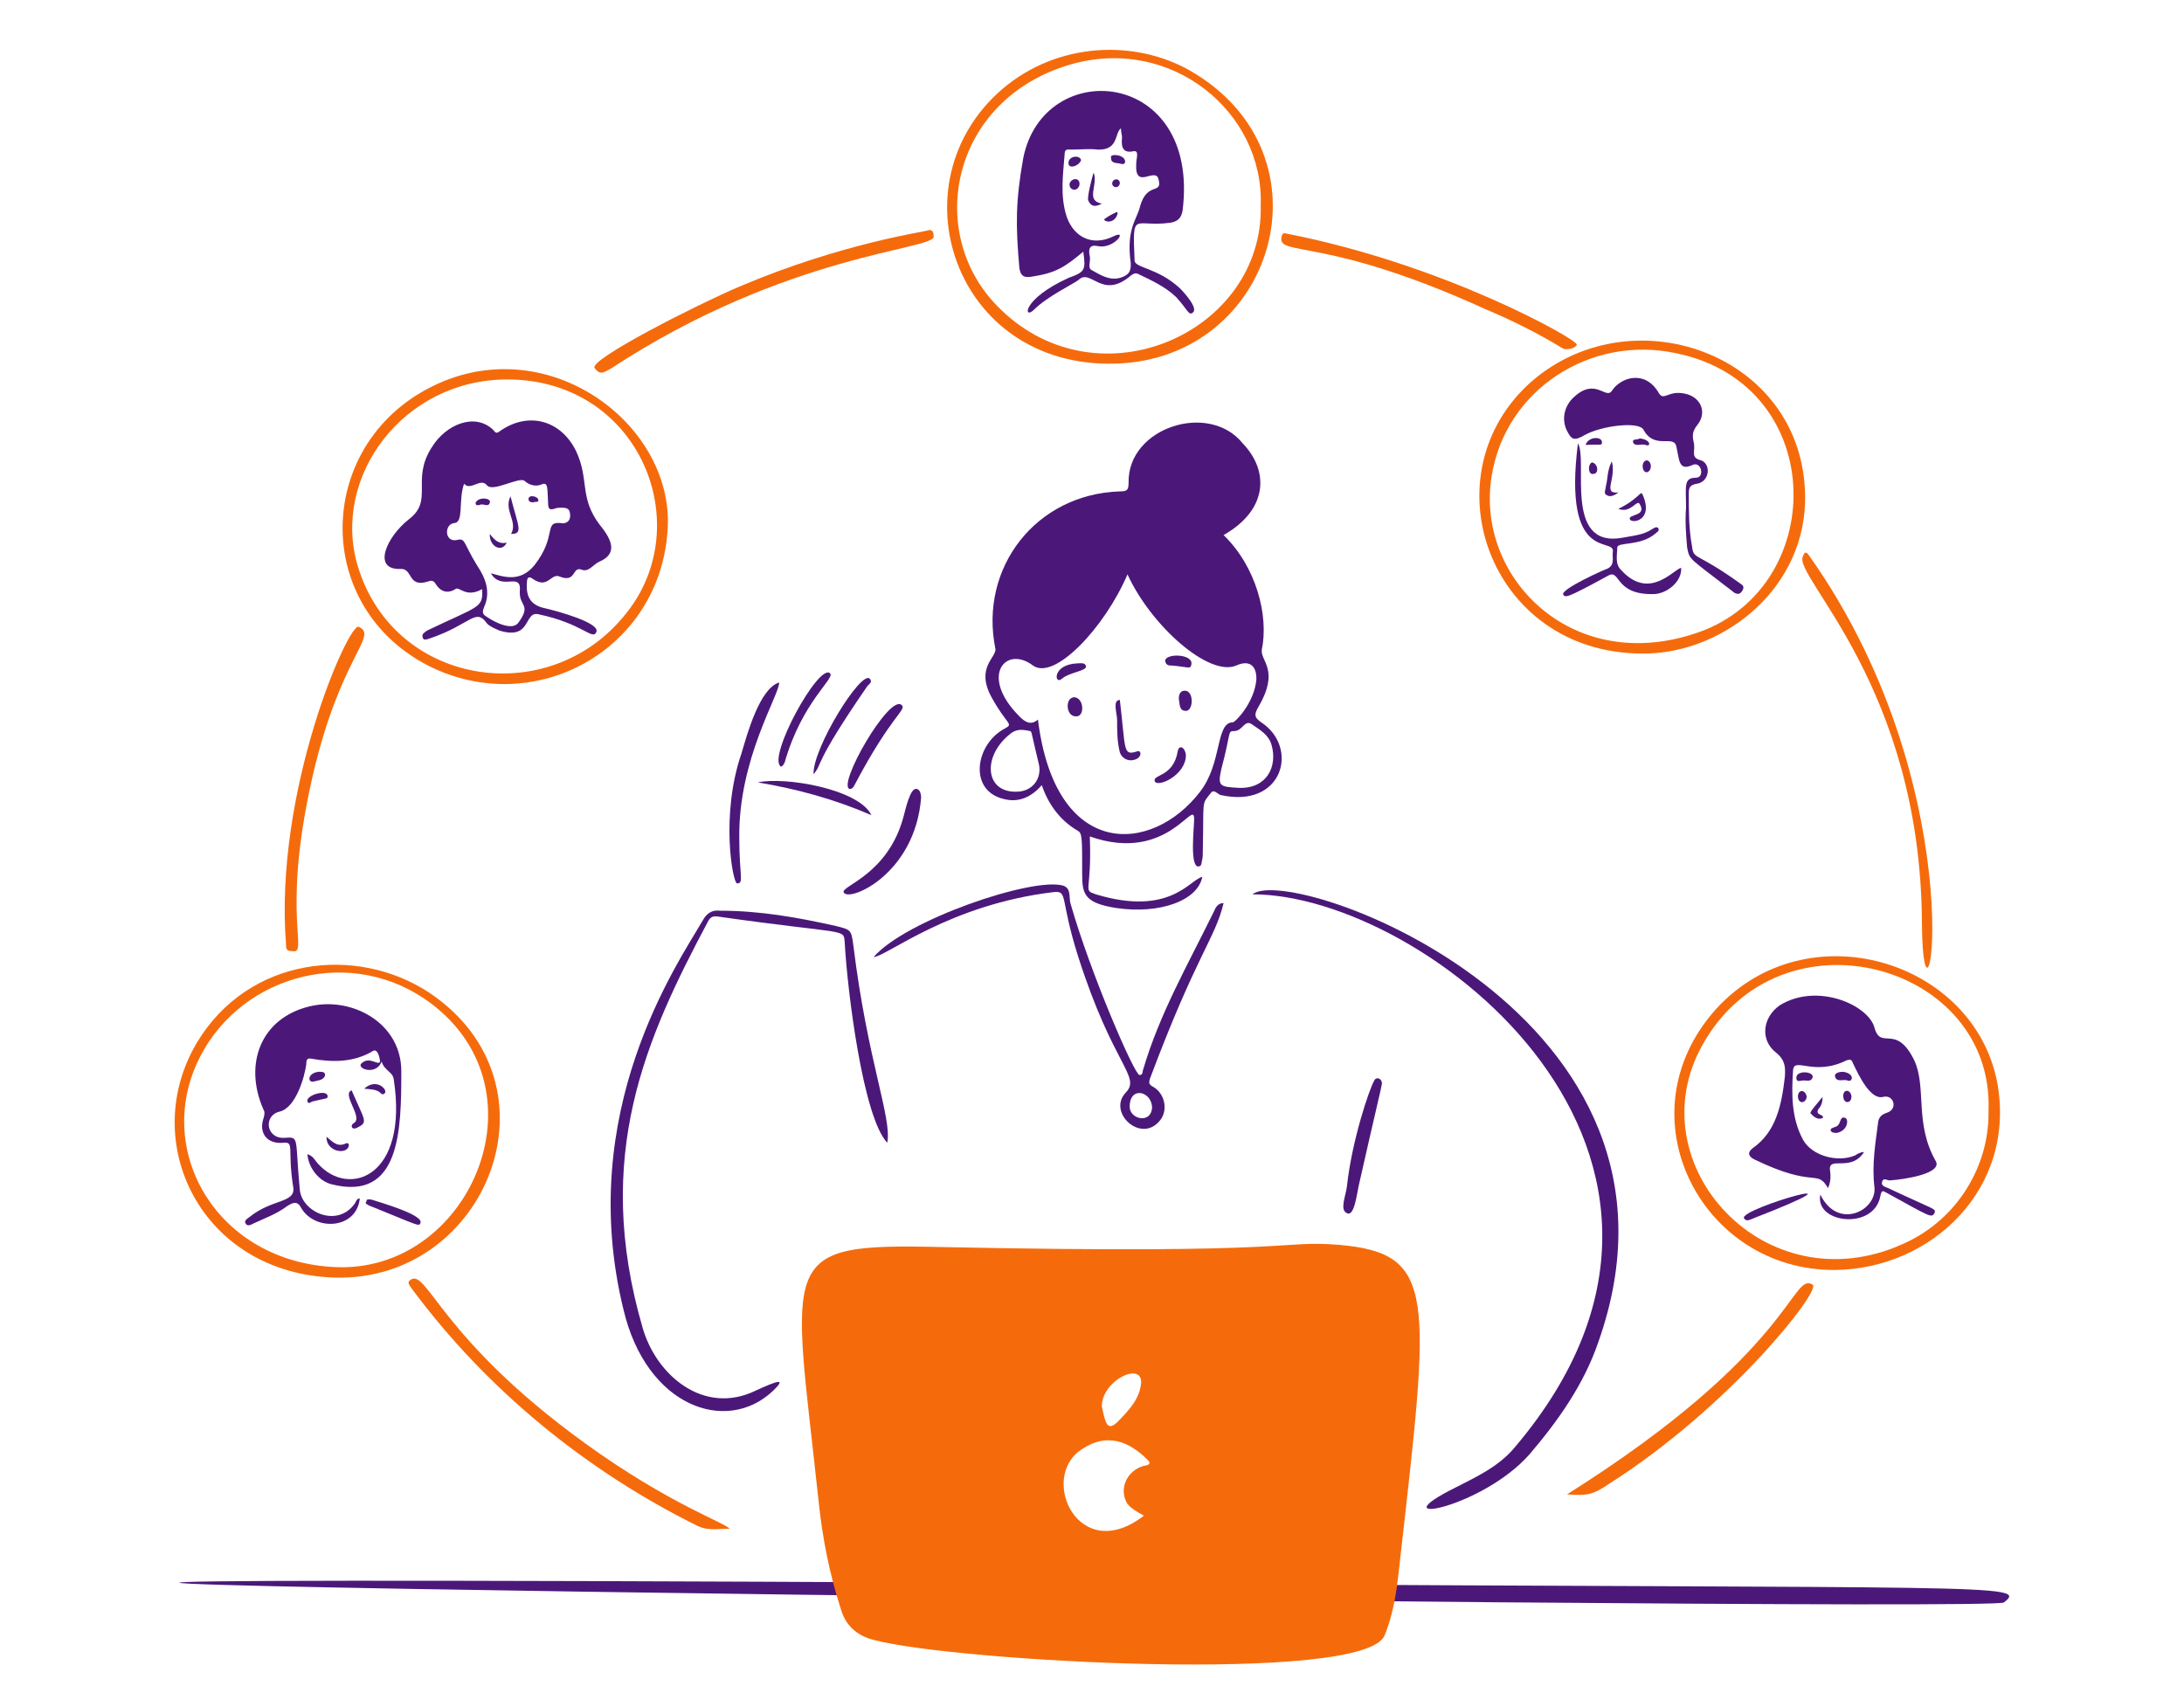 <svg xmlns="http://www.w3.org/2000/svg" viewBox="0 0 400 310" width="400" height="310"><title>illustration-coordinator</title><style>		.s0 { fill: #4b187a } 		.s1 { fill: #f56b0c } 	</style><path class="s0" d="m218.6 290.1c147.2 0.9 153-0.1 148.4 3.4-2.8 2.1-639.1-6.2-148.4-3.4z"></path><path class="s1" d="m172.4 228.4c66.9 1.4 61.4-1.3 72.9-0.4 17.9 1.6 16.6 9.2 11.1 57.9-0.5 4.6-1 9.2-2.8 13.6-3.5 9-78.6 4.8-93.4 0.9-3-0.7-5.3-2.5-6.2-5.7-2.1-6.5-3.4-13.1-4.1-20-4.8-44.7-7.8-47 22.5-46.3zm37.1 49.2c-1.2-0.7-2.4-1.3-3.1-2.3-1.5-2.7 0-5.9 3-6.8 0.7-0.1 1.7-0.3 0.7-1.2-3.2-3.2-7.3-5-11.9-1.9-8.1 5.1-0.7 21.5 11.3 12.2zm-7.7-20c0.7 3.2 1 4.9 3.3 2.4 1.8-1.9 3.6-3.8 3.9-6.7 0.2-4-7.2-0.5-7.2 4.3z"></path><path class="s0" d="m224.1 98c6 5.8 8.3 14.8 7 21-0.3 2.1 3.4 3.7-0.7 10.6-0.7 1.3-0.7 1.8 0.6 2.7 7 4.6 4 15.9-7.5 13.3-0.5-0.2-1.2-1.1-1.7-0.4-1.8 2.3-1.3 0.9-1.5 10.3 0 0.7 0 1.4-0.1 1.9-0.2 0.6 0 1.3-0.8 1.3-1.5-0.2-0.7-7.1-0.7-8.5 0.2-4.5-4.6 8.1-19.1 3 0.4 10.4-1.4 9.7 1.1 10.6 13.6 4.1 17.2-2.7 19.5-3.2-0.8 4.3-7.7 6.9-15.8 5.7-5.7-0.9-6.2-2.5-6.2-6.1 0-7.2 0-7.6-0.9-8.1-3.2-1.9-5.3-4.8-6.5-8.3-1.8 2.1-4.1 3.2-6.7 2.6-6.9-1.4-5.5-10.2 0-13 1.6-0.9 0.3-0.6-2.5-5.7-3-5.5 1-7.3 0.7-8.9-3-14.8 7.4-28.3 22.8-28.8 1.3 0 1.6-0.2 1.6-1.6-0.2-10.1 14.7-14.9 20.9-7.2 4.9 5.1 4.6 12.2-3.5 16.8zm-17.6 7.2c-4.2 9.8-13.4 19.5-17.3 16.7-5-3.8-9.9 1.9-2.5 9.3 0.9 0.9 2 1.8 3.4 0.6 3.2 25.8 20.9 24.7 29.7 13.2 4.1-5.3 2.8-12.7 6-12.7 0.4 0 3.9-3.5 4.3-7.8 0.1-2.6-1.3-3.7-3.7-2.6-5 2.1-15.6-7.3-19.9-16.7zm20.4 39.1c5.1 0.2 7.1-3.9 6-7.8-0.5-1.9-2.1-2.8-3.7-3.9-1.3-0.8-1.6 1.3-3.2 1.3-1.2 0-0.5 0.2-2.3 6.9-0.7 3.2-0.4 3.3 3.2 3.5zm-40.7 0.7c2.8 0 4.6-2.3 4.1-4.9-1.5-6.2-1.3-6-1.6-6.2-1.1-0.2-2.2-0.5-3.4 0.3-5.5 4.1-5 11 0.9 10.8z"></path><path class="s0" d="m229.4 163.8c6.9-5.8 84.7 21.9 63.3 82.1-2.6 7.6-7.3 14.3-12.6 20.5-8.6 9.7-26.9 13.1-14.8 6.7 4.4-2.3 9-4.2 12.2-8.1 45.1-53.3-16.5-101.2-48.1-101.2z"></path><path class="s0" d="m162.5 209.3c-4.4-4.6-7.3-27.6-7.8-36.8-0.2-2.5 0.2-1.3-23-4.6-1.1-0.2-1.6 0-2.1 1-11.2 21.1-21.1 42.7-11.9 74.3 2.5 8.7 11.2 16.1 20.7 11.5 3.7-1.7 6-2.6 3 0.2-8.5 7.8-23 2.7-27.2-15-8.9-36.3 9.9-63.4 14.5-71.3 0.7-1.3 1.7-2 3.2-1.8 7.2 0 14.1 1.2 21.2 2.8 2.8 0.7 2.8 0.7 3.2 3.6 2.6 21.2 7.1 31.6 6.2 36.1z"></path><path class="s0" d="m160 175.3c5.7-6.7 29-14.7 34.7-13.1 1.6 0.5 1 2.3 1.4 3.4 3.7 12.9 11.7 31.3 12.6 31.3 0.7 0 0.5-0.7 0.7-1.1 3-10.2 8.3-19.4 12.9-28.8 0.3-0.7 0.7-1.6 1.8-1.6-1.5 6.4-5 9.5-13.5 32.2-0.2 0.7-0.2 1 0.5 1.4 2.3 1.2 3 4.6 1.1 6.5-3.5 3.8-9.4-1.9-6-5.4 2.8-3-2.3-4.8-8.7-24.8-3.5-11-1.8-12.2-4.6-11.9-19.1 2.3-30.4 11.7-32.9 11.9zm51 27.6c0-3-4.1-4.1-4.1-0.2 0 2.3 3.9 3.2 4.1 0.2z"></path><path class="s0" d="m142.7 125c0.1 2.2-7.5 14-7.3 28.5 0 6.9 0.9 8.3-0.4 8.3-0.8 0-3.1-12.5 0.8-23.8 1-3.4 3.3-11.9 6.9-13z"></path><path class="s0" d="m168.7 146.1c-1.1 14.2-13.5 19.3-14.2 17.3-0.3-1.2 8.2-3.3 11-13.9 0.3-1.1 1.2-5.2 2.3-5 1 0 0.9 1.9 0.9 1.6z"></path><path class="s0" d="m246.7 222.2c-1.4-0.6-0.2-3.2 0-5 0.9-8.3 4.1-17.8 5-19.3 0.3-0.7 1.4-0.5 1.4 0.6 0 0.3-1.3 5.6-4.1 18-0.5 2-0.9 6.4-2.3 5.7z"></path><path class="s0" d="m138.8 143.3c4.9-1.1 18.5 1.2 20.8 6-6.7-2.9-13.6-4.8-20.8-6z"></path><path class="s0" d="m165.1 129.1c1.1 0.9-1.7 1.6-8.6 14.7-0.2 0.4-0.4 0.7-0.9 0.7-2.3-0.7 7.2-17.3 9.5-15.4z"></path><path class="s0" d="m149 141.8c-0.2-4.7 8.7-19.1 10.3-17.5 0.5 0.6 0 0.9-0.4 1.3-10.2 14.8-8.1 14.1-9.9 16.2z"></path><path class="s0" d="m143 140.4c-2.5-1.7 6.9-18.9 9-17.1 1.1 0.9-5.1 5.1-8.3 16.4-0.2 0.2-0.2 0.6-0.7 0.7z"></path><path class="s0" d="m205.1 128.2c1.1 9.2 0.5 10.3 3.2 9.4 0.5-0.2 0.9 0.5 0.2 1.2-1.3 0.9-2.9 0.4-3.4-1-0.5-2-0.5-3.9-0.5-5.9 0-1.2-0.9-3.7 0.5-3.7z"></path><path class="s0" d="m217.2 138.3c0 3.7-5.2 6-5.7 4.8-0.5-1.3 3.4-0.7 4.2-5.5 0.2-1.2 1.3-0.9 1.5 0.7z"></path><path class="s0" d="m197.3 121.5c0.6 0 1.4-0.2 1.6 0.5 0.2 0.9-3 1.1-4.4 2.3-1.4 1.3-1.9-2.6 2.8-2.8z"></path><path class="s0" d="m218.2 121.7c-0.2 0.9-0.3 0.5-3.5 0.2-0.6 0-1.1 0-1.3-0.8-0.1-1.5 5.2-1.4 4.8 0.6z"></path><path class="s0" d="m217.2 130.2c-1.3 0-1.1-1.3-1.3-2.2 0-0.7 0.2-1.5 1.1-1.5 1.7 0 1.6 3.7 0.2 3.7z"></path><path class="s0" d="m196.8 127.7c1.8 0.2 1.9 3.7 0.2 3.5-1.8 0-2-3.5-0.2-3.5z"></path><path class="s1" d="m204.2 66.6c-29.5 0.8-40.7-33.2-20.5-50.4 10.1-8.5 24.1-9 34.2-3.3 26.9 15.4 15.5 53-13.7 53.7zm26.7-29c0.6-17.1-16.4-31.1-34.8-25.8-22.1 6.4-26.9 31.3-12.9 44.8 18.2 17.8 48.3 4.2 47.7-19z"></path><path class="s1" d="m122.3 96.6c-1.1 22.4-24.4 35.2-43.9 25.3-22.1-11.4-20.5-42.5 2.9-52.1 20.5-8.3 41.9 8.4 41 26.8zm-29.4-27.1c-19.1 0-32.2 17.9-27.4 34.1 6.7 22.5 36.1 26.7 49.9 7.8 12-16.4 1.2-41.9-22.5-41.9z"></path><path class="s1" d="m336.1 232.6c-24.5 0.2-39.3-28.3-21.8-47.8 16.6-18.2 47.2-9 51.5 13.5 3.5 19.3-11.9 34.1-29.7 34.3zm28.1-29.2c1-27-38.1-37.7-52.4-12-12.2 21.8 11.5 47.9 36.8 36.4 9.9-4.4 15.8-14.3 15.6-24.4z"></path><path class="s1" d="m61.4 234c-24.6-0.7-36.2-24.9-25.3-43.1 9.4-15.6 29.1-17.9 42.5-9.1 25.1 16.8 10.6 52.9-17.2 52.2zm0.9-1.9c24.4 0.3 38.4-33.6 15.4-49.2-14.7-9.9-34.7-3.7-41.7 12-7.6 17 4.6 36.8 26.3 37.2z"></path><path class="s1" d="m133.6 280c-2.1 0-3.9 0.4-5.8-0.5-20.4-10.1-38.6-24.9-52.4-43.5-0.3-0.5-1-1.1-0.2-1.6 3-2.1 5.5 10.8 31.9 29.9 15.6 11.3 26 14.7 26.5 15.7z"></path><path class="s1" d="m171 43.3c0.3 2.5-26.8 3-59.1 24.2-1.3 0.7-2 1.3-3-0.1-1.1-1.5 18.5-11.5 26.5-14.9 18.8-8 34.3-10.1 34.5-10.3 0.9-0.3 1.1 0.4 1.1 1.1z"></path><path class="s1" d="m352 169.1c-0.2-43.4-23.7-63.5-21.8-67.2 0.2-0.6 0.5-1.1 1.1-0.2 31.6 44.6 20.9 95.7 20.7 67.4z"></path><path class="s1" d="m53.5 174.2c-0.9 0-1.1-0.3-1.1-1-2.3-28.3 11.5-59.3 13.3-58.4 3.7 1.7-3.4 5.3-8.5 27.6-5.8 25.6-0.5 32.4-3.7 31.8z"></path><path class="s1" d="m287 273.7c41.6-26.2 41.1-40.9 45-38.4 1.6 1-15.1 22.4-37.5 36.6-2.7 1.8-3.7 2.1-7.5 1.8z"></path><path class="s1" d="m288.8 63.1c-0.2 0.7-1.9 1.1-2.6 0.7-4.6-2.8-9.2-5.1-14.2-7.2-29.2-13.3-37.9-9.6-37.3-13.1 0.1-0.7 0.3-0.9 1-0.7 28.7 5.6 52.9 19.2 53.1 20.3z"></path><path class="s0" d="m308.8 93c0-3.9-0.5-5.5 1.8-5.5 1.7 0 1-3.2-0.7-2.3-2.5 1.1-2.3-1-2.9-3.5-0.5-2.1-4 0.7-6-3-0.9-1.6-7.8-0.7-10.8 1-1.9 1.1-2.4 0.9-3.3-1-0.9-2-0.4-4.4 1.4-6 3.9-3.6 5.8 0.5 6.9-1.1 1.6-2.5 6-3.9 8.5 0.2 1 1.9 1.7-0.4 4.9 0.3 2.9 0.6 4.1 3.4 2.3 5.7-0.9 1.1-1 1.9-0.7 3.2 0.4 1.6-0.7 2.8 1.3 3.3 1.9 0.6 1.7 3.9-0.7 4.3-1.3 0.2-1.5 0.7-1.5 1.8 0 3.3 0 6.5 0.6 9.7 0.3 2.5 0.7 0.9 9 6.9 0.5 0.3 0.5 0.7 0.2 1.2-0.4 0.6-0.7 0.7-1.4 0.4-8.5-6.6-8.2-5.9-8.7-8.3-0.2-2.3-0.4-4.8-0.2-7.3z"></path><path class="s0" d="m289 81.2c1.9 3.1-2.7 19.2 8.1 17.3 2-0.4 3.9-0.5 5.5-1.6 0.4-0.2 0.7-0.5 1.1-0.2 0.3 0.6-0.2 0.7-0.6 1.1-2.8 2.3-6.9 1.4-6.9 2.5 0 1.4-0.5 3 0.8 4.2 5.1 5.5 9.5-0.2 10.9-0.5 0.2 2.3-2.3 4.6-4.8 4.8-7.4 0.3-6.3-4.6-8.5-3.4-7.7 4.2-7.9 4.1-8.3 3.5-0.5-1 7.8-4.7 8-4.7 1.6-0.7 0.9-2.2 1.1-3.2 0.3-2.7-9.2 2.3-6.4-19.8z"></path><path class="s0" d="m296.4 93.2c3.7-1.8 4.1-3.4 4.4-2.7 2.2 4.8-1.9 5.5-2.3 4.6-0.3-1 3.2-0.5 1.8-2.8-0.5-0.9-1.6 1.8-3.9 0.9z"></path><path class="s0" d="m296.4 90.2q-1.3 1-2.1 0.5c-0.7-0.3-0.2-1-0.2-1.6 0.4-1.4 0.2-2.8 1.1-4.6 0.9 3.2-1.8 6 1.2 5.7z"></path><path class="s0" d="m290.4 81.5c0.5-1.6 3-1.6 3-0.5 0 0.7-0.2 0.3-3 0.5z"></path><path class="s0" d="m300.3 80.3c2.1 0.2 2.1 1.6 1.1 1.2-0.7-0.3-2 0.4-2.3-0.5-0.2-0.7 0.9-0.4 1.2-0.7z"></path><path class="s0" d="m301.6 84.3c1 0.2 1 2 0 2.2-0.9 0-1.1-2 0-2.2z"></path><path class="s0" d="m291.6 84.7c1.1 0.2 1.3 2.1 0.2 2.1-1 0.2-1-1.9-0.2-2.1z"></path><path class="s0" d="m198.4 46.1c-3.5 2.9-5 3.9-9.6 4.6-1.4 0.2-1.9-0.3-2.1-1.6-0.7-7.9-0.7-12.2 0.7-20.1 3.7-18.8 32.4-16.5 29.2 9.5-0.2 1.4-0.9 2.1-2.3 2.3-6.7 0.9-6.9-2.5-6.5 6.9 0 1.4 4.2 1.3 8.3 5.1 0.9 0.9 3.5 3.8 2.3 4.5-0.7 0.5-0.9-0.6-3-2.9-2-1.9-4.4-3-6.9-4.2-0.4-0.2-0.7-0.2-1.3 0.2-5.4 4.7-7.4-1.4-9.7 0.9-0.9 0.7-5.7 3-8.1 5.4-2 2-2.3-1.9 6.3-5.8 3-1.1 3.2-1.4 2.7-4.8zm6.9-22.6c-1.2 0.9-0.4 4-4.2 3.9-1.6-0.2-3.2 0-4.8 0-0.6 0-1.3-0.2-1.3 0.7-0.3 3.9-0.9 7.8 0.4 11.7 1.4 3.8 4.8 5.3 8.5 3.5 2.8-1.4 0.2 2.3-2.7 1.8-1.7-0.4-1.9 0.5-1.6 1.9 0.2 0.9-0.5 2.1 0.4 2.5 1.6 0.9 3.2 1.9 5.1 1.4 1.3-0.4 2.1-0.9 2-2.7-0.9-6.3 1.2-8.1 1.7-10.4 1.3-4.6 4.1-2.1 3.4-4.9-0.5-2.5-4.4 2.1-4.1-2.9 0-1 0.6-2.5-0.5-2.3-1.9 0.4-2.3-0.7-2.1-2.5 0-0.5-0.2-1-0.2-1.7z"></path><path class="s0" d="m88.3 107.9c-3 1.7-4.2-0.6-4.9 0-1.6 1-2.9 0.3-3.7-1.1-0.4-0.5-0.7-0.5-1.3-0.3-3.7 1.2-2.8-2.3-4.9-2.3-5.5 0.3-2.7-5.9 1.4-9.1 4.6-3.5 0.3-7.2 4.2-13.2 2.5-4.1 7.8-6.4 11.2-3.2 0.3 0.3 0.5 0.9 1.2 0.3 5.2-3.7 11.2-2.1 14 3.6 2.5 5.3 0.5 8.5 4.4 13.6 2.3 2.8 3.2 5.3-0.2 6.7-1.2 0.6-1.9 2-3.3 1.4-1.6-0.5-0.9 2.5-3.9 1.3-1.6-0.7-2.1 2.3-4.8 0.5-0.9-0.7-1.2-0.3-1.2 0.7-0.2 2.7 0.9 4.1 3.3 4.6 2.2 0.5 10.3 2.7 9.4 4.4-0.7 1.5-2.5-1.6-10.6-3.3-2.7-0.6-1.2 4.8-7.1 3-0.9-0.4-1.7-0.7-2.3-1.3-2.1-3-3 0.2-10.4 2.7-0.6 0.2-1.3 0.5-1.4-0.2-0.2-0.7 0.5-0.9 0.8-1.2 9.6-4.6 10.3-4.1 10.1-7.6zm1.6-2.9c2.3 0.6 5.3 1.8 8-1.5 4.2-5.4 1.6-8 4.8-7.7 0.9 0.2 1.9-0.3 1.7-1.7-0.1-1.3-1.2-1.1-2.1-1.1-0.7 0-1.8 0.9-1.9-0.5-0.2-3.2 0.1-4.4-1.4-3.7-0.9 0.3-2 0.1-2.9-0.7-0.9-0.9-5.8 2.1-6.9 0.8-1.2-1.5-3 1.1-4.2-0.3-1.1 3 0 7.1-1.8 7.2-1.9 0.2-1.8 3.6 0.5 3.1 1.6-0.4 1.1 0.5 3.7 4.7 1.5 2.2 2.5 4.8 1.3 7.5-0.4 1-0.4 1.4 0.5 1.9 1.6 1.1 4.6 2.5 5.7 1.1 2.5-3.4 0.2-3 0.3-5.7 0.4-3.9-3.3 0-5.3-3.4z"></path><path class="s0" d="m333.4 218.8c3.2 6.6 10.4 2.9 9.9-1.4-0.5-4.1 0.2-8.1 0.7-12 0.2-0.9 0.7-1.3 1.6-1.6 2.1-0.7 1.2-3.4-0.7-2.9-2.3 0.6-4.4-3.8-5.5-6.1-0.3-0.8-0.5-0.8-1.2-0.6-6 3-9.6-0.7-9.8 1.8-0.3 4.4-0.3 8.8 1.8 12.7 1.6 3 6.4 4.3 9.6 2.9 0.3-0.2 0.9-0.6 1.6-0.6-2.5 3.9-6.8 0.4-6.2 3.6 0.1 0.9 0.1 1.9-0.4 3-2.1-3.6-2.3 0.2-13.6-5.3-1.1-0.6-1.1-1.3-0.2-2 4.3-3 5.3-7.9 5.9-13.1 0.1-1.7 0.1-3-1.6-4.4-3-2.3-2.5-6.5 0.7-8.7 6.9-4.2 16.2 0 17.3 4.1 1.2 4.3 3.9-0.9 7.3 6 2.3 5 0 11.5 3.9 18.4 1.4 2.3-5.5 3.4-8.4 3.6-0.5 0-1.2-0.6-1.4 0.3-0.2 0.7 0.6 0.9 1.1 1.1 8.7 4.1 8.8 3.7 8.5 4.6-0.6 0.9-0.7 0.7-8.7-3.7-0.7-0.4-1-0.6-1.2 0.5-1.1 6.4-12.1 5.1-11-0.2z"></path><path class="s0" d="m321 223.2c-0.5 0.2-1.2 0.6-1.6-0.1-0.7-1.8 25.5-9.2 1.6 0.1z"></path><path class="s0" d="m336.4 207.5c-0.3 0-0.9 0-1.1-0.4-0.1-0.5 0.4-0.5 0.8-0.7 1.2-0.3 0.7-1.9 1.7-1.7 0.9 0.1 0.7 2.4-1.4 2.8z"></path><path class="s0" d="m333.8 200.9c0 1.3-0.4 1.8-0.8 2.3-0.5 1.1 0.9 0.8 0.9 1.5-0.7 0.5-1.6 0-2.1-0.6-0.5-0.3-0.2-0.5 2-3.2z"></path><path class="s0" d="m330.2 197.9c-0.5 0-1.2 0.4-1.2-0.5 0-1.4 3-1.2 3-0.2-0.2 1.1-1.3 0.6-1.8 0.7z"></path><path class="s0" d="m337.6 196.3c2.3 0.4 1.6 2 0.8 1.6-0.8-0.3-2 0.4-2.3-0.7-0.2-0.7 0.8-0.9 1.5-0.9z"></path><path class="s0" d="m330.9 200.9c-0.2 1.3-1.6 1.3-1.6-0.1 0-1.3 1.4-1.3 1.6 0.1z"></path><path class="s0" d="m339.1 200.8c0 1.4-1.5 1.4-1.5 0-0.1-1.3 1.3-1.4 1.5 0z"></path><path class="s0" d="m56.3 211.4c1.1 0.3 1.4 1.2 2 1.8 5.6 6.2 16.6 2.4 13.8-15.6-0.2-1.3-1.8-1.6-2.2-3.2-1 2.8-5.1 1.2-3.5 0.2 1.4-1.1 3 0.7 3.2-0.2 0-0.4-0.4-2.5-1.3-1.9-3.5 2.1-7.4 2.1-11.3 1.4-0.9-0.2-0.9 0.5-0.9 1-0.3 2.3-1.9 8-4.9 8.7-3 0.7-2.5 5 0.9 4.8 2.8-0.2 1.9-0.2 2.8 9.4 0.3 4.2 6.9 7.2 10.1 2.6 0.2-0.3 0.3-0.9 0.9-0.9-0.6 5.7-8.2 6-10.7 1.8-0.7-1.4-1.5-1.1-2.6-0.4-2 1.5-4.1 2.2-6.2 3.2-0.4 0.2-1.1 0.6-1.4 0-0.4-0.5 0.3-0.9 0.7-1.2 4.2-3.4 8.5-2.5 8-5.5-1.1-6.9 0.3-8.3-1.8-8.1-3 0.3-4.6-1.8-3.6-4.6 0.2-0.7 0.2-1.1-0.1-1.6-3.6-8.3-0.4-16.7 8.6-18.8 7.6-1.8 16.7 3 16.7 11.9 0 10.9-0.2 23.9-12.8 20.7-2.3-0.6-4.2-3-4.4-5.5z"></path><path class="s0" d="m68 219.7c1.2 0.4 9.7 2.8 9 4.3-0.3 0.7-0.2 0.5-9.4-3.2-0.3-0.2-0.9-0.4-0.5-0.7 0-0.6 0.5-0.4 0.9-0.4z"></path><path class="s0" d="m64.4 199.7c2.5 5.8 3.1 5.8 0.9 6.9-0.9 0.4-1.2-0.5-0.5-0.9 1.8-1-2.3-5.3-0.4-6z"></path><path class="s0" d="m59.8 208.2c1.1 0.9 2 2 3.6 1.2 0.2-0.1 0.5 0 0.5 0.4-0.3 1.8-4.2 1.2-4.1-1.6z"></path><path class="s0" d="m66.7 199.4c2.2-2 4.3 0.1 3.8 0.8-0.4 0.4-0.6 0.2-0.9-0.1-0.7-0.6-1.8-0.6-2.9-0.7z"></path><path class="s0" d="m60 200.8c0 0.5-0.2 0.3-2.6 0.9-0.4 0-0.9 0.7-1.1 0-0.3-1.1 3.7-2.3 3.7-0.9z"></path><path class="s0" d="m58.4 196.3c0.6 0 1.3 0 1.1 0.8-0.4 0.8-1.4 0.8-2.1 1-1.1 0.2-1.1-1.6 1-1.8z"></path><path class="s0" d="m200.3 31.6c0.9 2.3-1.6 5.1 1.5 5.7-1.3 0.7-2 0.5-2.5-0.6-0.2-0.7 0.7-4.2 1-5.1z"></path><path class="s0" d="m204.4 28.4c2.1 0.2 2 2 0.9 1.6-0.7-0.2-1.8 0-1.8-1-0.2-0.6 0.4-0.6 0.9-0.6z"></path><path class="s0" d="m198 29.3c-0.3 1.1-2.4 1.8-2.3 0.5 0-1.2 2-1.5 2.3-0.5z"></path><path class="s0" d="m197.7 33.9c-0.4 1.4-2 0.9-1.8-0.3 0.4-1.1 2-1.1 1.8 0.3z"></path><path class="s0" d="m204.6 39.4c-0.7 1.8-2.7 1.1-2.3 0.7 0.7-0.5 1.4-0.9 2.1-1.2 0.2-0.2 0.4 0.1 0.2 0.5z"></path><path class="s0" d="m205.1 33.6c-0.2 1-1.4 0.8-1.4 0 0-0.9 1.4-1.1 1.4 0z"></path><path class="s0" d="m93.6 97.8c1.3-2.3-1.4-4.3-0.1-6.9 1.4 5.5 2.4 6.9 0.1 6.9z"></path><path class="s0" d="m89.7 97.8c0.9 1.1 1.6 1.9 3.1 1.6-0.9 1.9-3.2 0.7-3.1-1.6z"></path><path class="s0" d="m87.1 92.1c0.5-1.2 3-0.9 2.6 0-0.3 0.9-1.2 0-1.9 0.4-0.2 0-0.7 0.2-0.7-0.4z"></path><path class="s0" d="m97.7 92c-0.3 0-0.9 0-0.9-0.6 0-0.9 1.8-0.5 1.8 0.2 0 0.5-0.5 0.2-0.9 0.4z"></path><path class="s1" d="m330.6 92.1c-0.6 16.8-16 27.8-29.9 27.6-28.2-0.1-39.5-33.1-20-50 18.9-16.1 50.6-4.3 49.9 22.4zm-23.6-27.4c-15.7-3.4-31.3 6.7-33.8 22.5-3 18.2 14.2 36.1 36.7 29 25.1-7.6 25.4-45.7-2.9-51.5z"></path></svg>